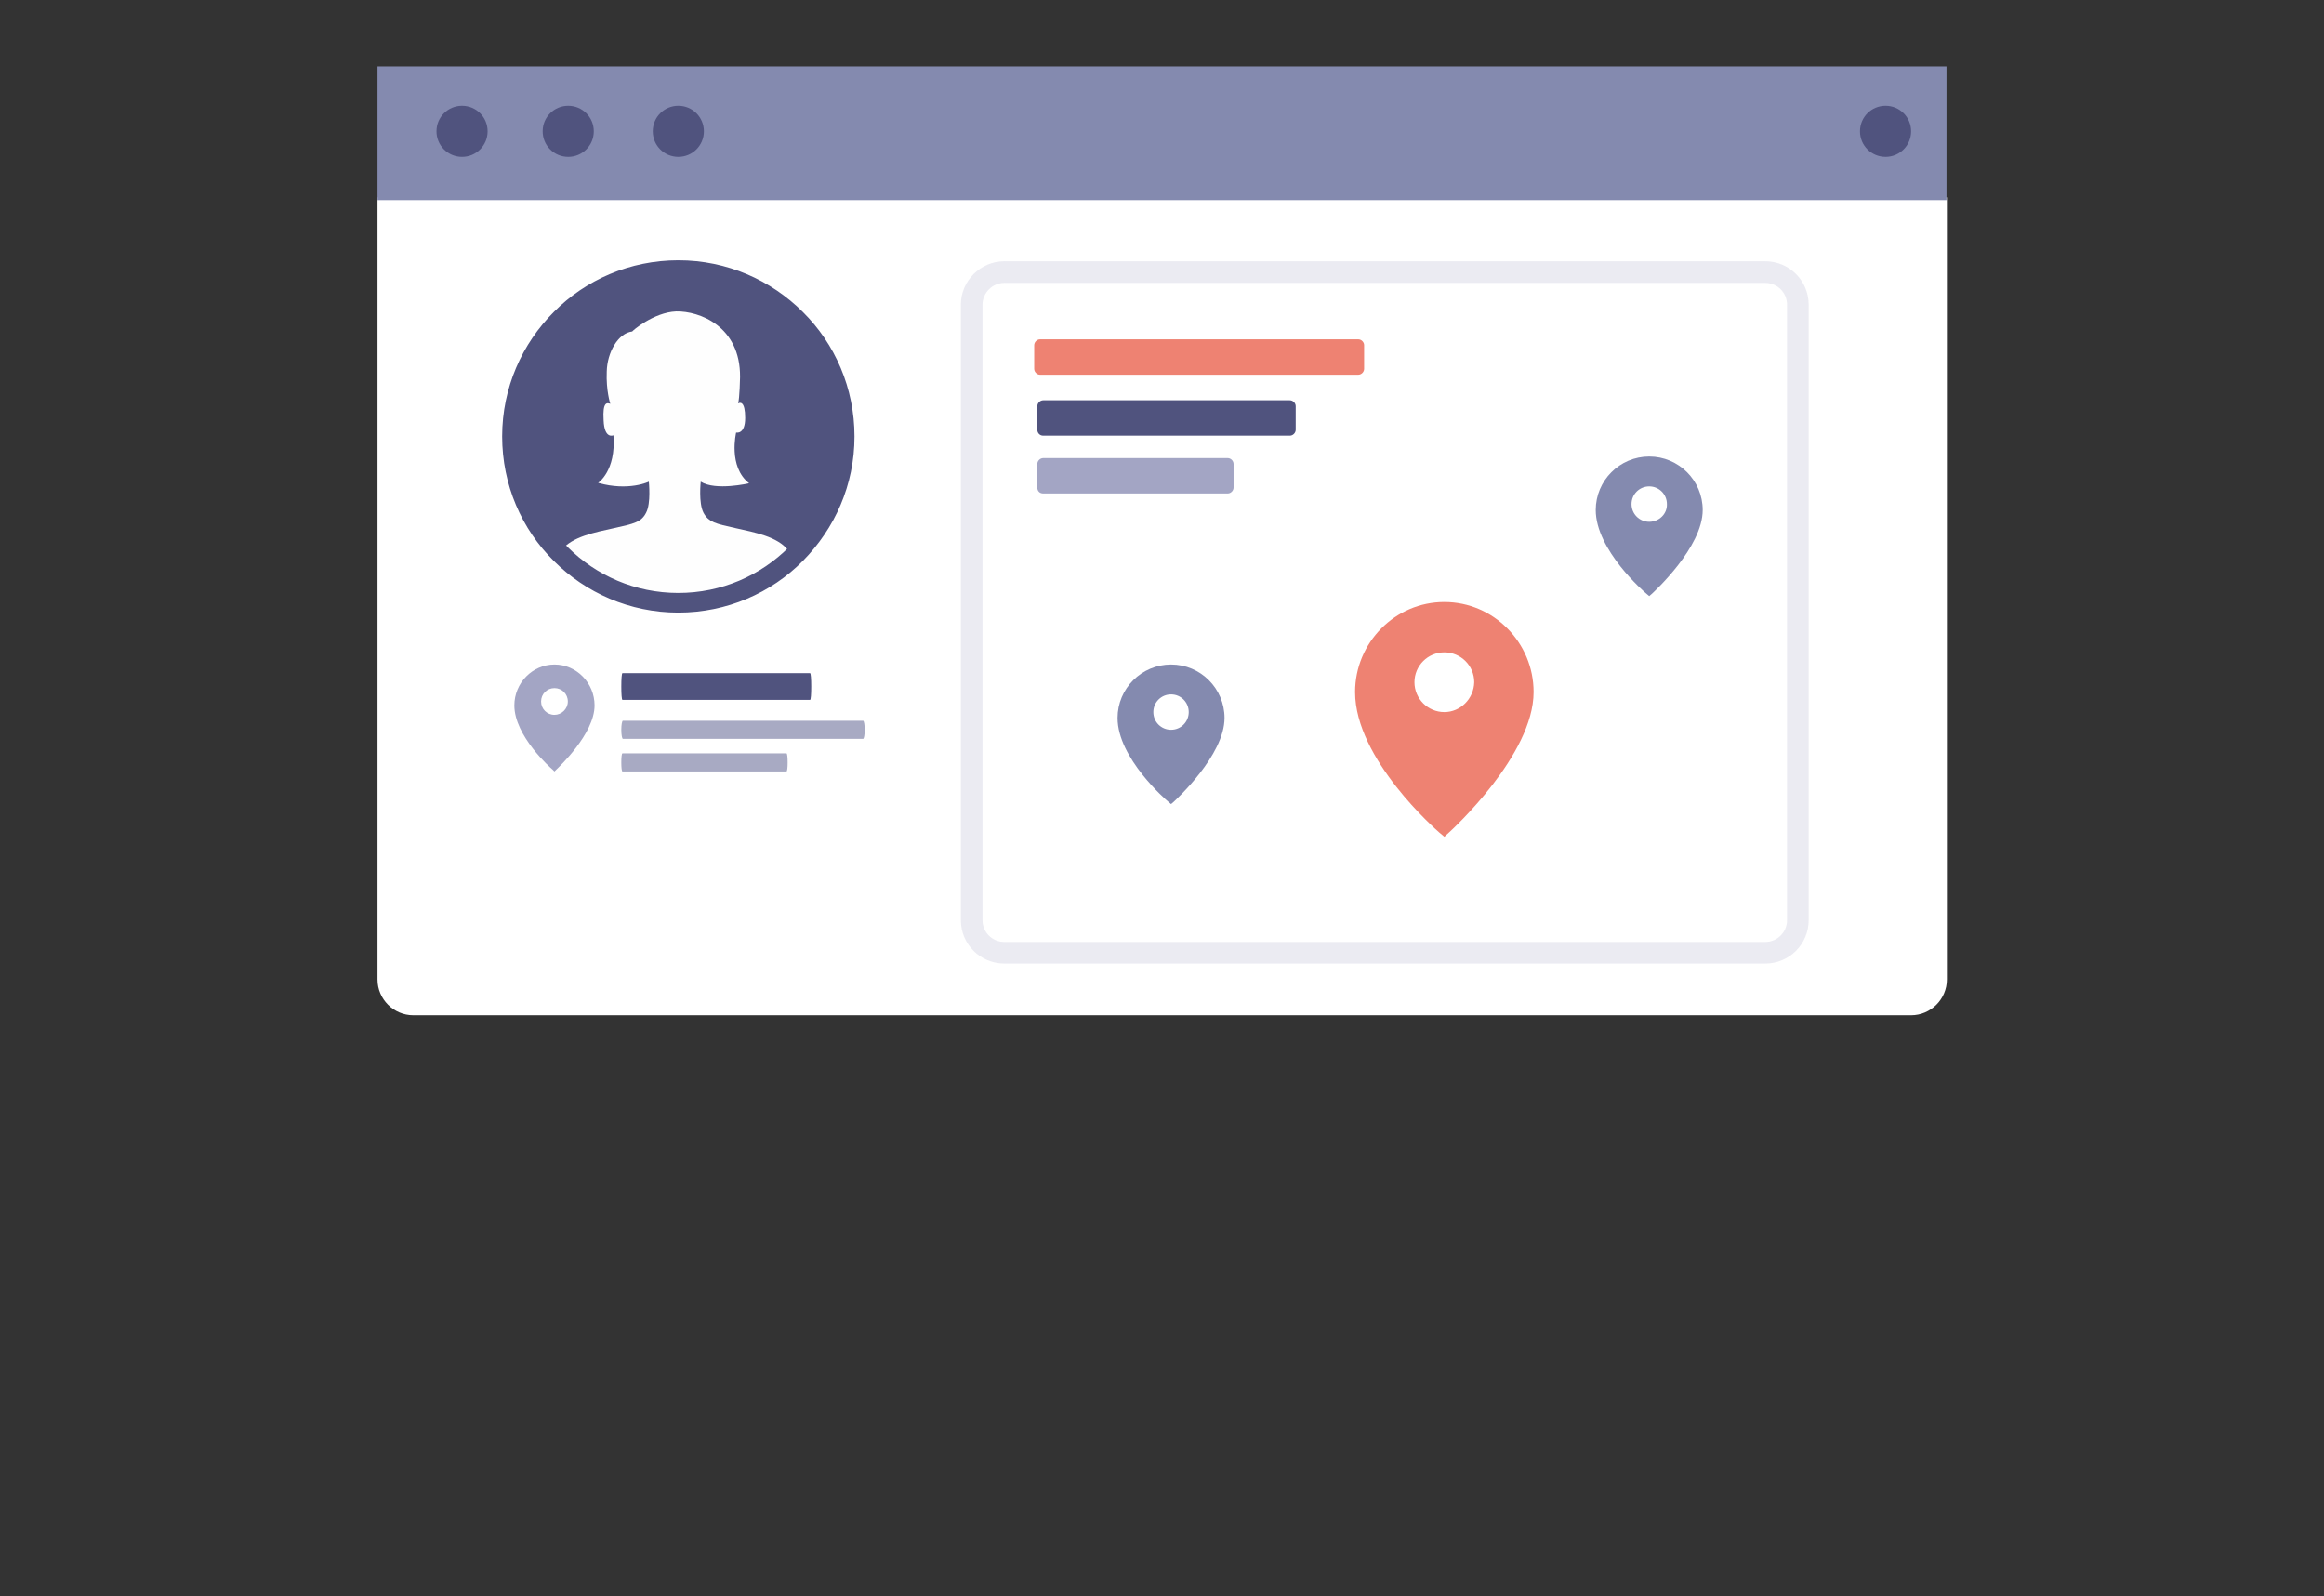 <?xml version="1.0" encoding="utf-8"?>
<!-- Generator: Adobe Illustrator 24.1.1, SVG Export Plug-In . SVG Version: 6.00 Build 0)  -->
<svg version="1.1" id="open" xmlns="http://www.w3.org/2000/svg" xmlns:xlink="http://www.w3.org/1999/xlink" x="0px" y="0px"
	 viewBox="0 0 591 406" style="enable-background:new 0 0 591 406;" xml:space="preserve">
<rect x="0" y="0" width="591" height="406" fill="#333333" stroke="none"/>
<style type="text/css">
	.st0{fill-rule:evenodd;clip-rule:evenodd;fill:#FFFFFF;}
	.st1{fill-rule:evenodd;clip-rule:evenodd;fill:#848AAF;}
	.st2{fill-rule:evenodd;clip-rule:evenodd;fill:#50537E;}
	.st3{fill-rule:evenodd;clip-rule:evenodd;fill:#A3A5C4;}
	.st4{fill-rule:evenodd;clip-rule:evenodd;fill:#48567A;}
	.st5{fill-rule:evenodd;clip-rule:evenodd;fill:#A8AAC3;}
	.st6{fill-rule:evenodd;clip-rule:evenodd;fill:#FEFEFE;}
	.st7{fill:none;stroke:#50537E;stroke-width:3;}
	.st8{fill-rule:evenodd;clip-rule:evenodd;fill:#EE8272;}
	.st9{opacity:0.211;fill:none;stroke:#A3A5C4;stroke-width:5.5;enable-background:new    ;}
</style>
<g id="Capa_8">
	<path class="st0" d="M105.1,258.2H486c5,0,9.1-4.1,9.1-9.1V50.2H96v198.9C96,254.1,100.1,258.2,105.1,258.2z"/>
	<path class="st1" d="M96,50.9h399v-34H96V50.9z"/>
	<path class="st2" d="M479.5,39.9c3.6,0,6.5-2.9,6.5-6.5s-2.9-6.5-6.5-6.5s-6.5,2.9-6.5,6.5S475.9,39.9,479.5,39.9 M172.5,39.9
		c3.6,0,6.5-2.9,6.5-6.5s-2.9-6.5-6.5-6.5s-6.5,2.9-6.5,6.5S168.9,39.9,172.5,39.9 M144.5,39.9c3.6,0,6.5-2.9,6.5-6.5
		s-2.9-6.5-6.5-6.5s-6.5,2.9-6.5,6.5S140.9,39.9,144.5,39.9 M117.5,39.9c3.6,0,6.5-2.9,6.5-6.5s-2.9-6.5-6.5-6.5s-6.5,2.9-6.5,6.5
		S113.9,39.9,117.5,39.9"/>
	<path class="st3" d="M141,181.8c-1.9,0-3.4-1.5-3.4-3.4s1.5-3.4,3.4-3.4s3.4,1.5,3.4,3.4S142.8,181.8,141,181.8 M141,169
		c-5.6,0-10.2,4.7-10.2,10.4c0,7.8,9.3,16,9.7,16.3l0.5,0.5l0.5-0.5c0.4-0.4,9.7-9,9.7-16.3C151.2,173.7,146.6,169,141,169"/>
	<path class="st4" d="M144.5,81.6c7.5-7.5,17.8-12.1,29.2-12.1s21.7,4.6,29.2,12.1S215,99.4,215,110.8s-4.6,21.7-12.1,29.2
		s-17.8,12.1-29.2,12.1s-21.7-4.6-29.2-12.1s-12.1-17.8-12.1-29.2S137,89.1,144.5,81.6 M173.7,67.6c-11.9,0-22.8,4.8-30.6,12.7
		c-7.8,7.8-12.7,18.6-12.7,30.6c0,11.9,4.8,22.8,12.7,30.6c7.8,7.8,18.6,12.7,30.6,12.7c11.9,0,22.8-4.8,30.6-12.7
		c7.8-7.8,12.7-18.6,12.7-30.6c0-11.9-4.8-22.8-12.7-30.6C196.5,72.4,185.6,67.6,173.7,67.6"/>
	<path class="st2" d="M206,178c0.2,0,0.3-1.5,0.3-3.4s-0.1-3.4-0.3-3.4h-47.7c-0.2,0-0.3,1.5-0.3,3.4s0.1,3.4,0.3,3.4H206z"/>
	<path class="st5" d="M219.5,187.9c0.2,0,0.4-1,0.4-2.3s-0.2-2.3-0.4-2.3h-61.1c-0.2,0-0.4,1-0.4,2.3s0.2,2.3,0.4,2.3H219.5z
		 M200,196.2c0.2,0,0.3-1,0.3-2.3s-0.1-2.3-0.3-2.3h-41.7c-0.2,0-0.3,1-0.3,2.3s0.1,2.3,0.3,2.3H200z"/>
	<path class="st4" d="M143.3,81.8c7.5-7.5,17.8-12.1,29.2-12.1s21.7,4.6,29.2,12.1s12.1,17.8,12.1,29.2s-4.6,21.7-12.1,29.2
		s-17.8,12.1-29.2,12.1s-21.7-4.6-29.2-12.1s-12.1-17.8-12.1-29.2S135.8,89.2,143.3,81.8 M172.5,67.7c-11.9,0-22.8,4.8-30.6,12.7
		c-7.8,7.8-12.7,18.6-12.7,30.6c0,11.9,4.8,22.8,12.7,30.6c7.8,7.8,18.6,12.7,30.6,12.7c11.9,0,22.8-4.8,30.6-12.7
		s12.7-18.6,12.7-30.6c0-11.9-4.8-22.8-12.7-30.6C195.3,72.6,184.5,67.7,172.5,67.7"/>
	<path class="st2" d="M172.6,153.3c23.3,0,42.3-19,42.3-42.3s-19-42.3-42.3-42.3s-42.3,19-42.3,42.3S149.3,153.3,172.6,153.3"/>
	<path class="st6" d="M172,79.2c5.8-0.1,16.3,3.7,16.2,16.7c0,0-0.1,5.4-0.5,6.7c0.5-0.3,1.8-0.6,1.8,3.7c0,4.3-2.3,3.7-2.3,3.7
		s-2.1,8.7,3.3,12.9c0,0-8.5,2-12.3-0.4c0,0-0.6,5.4,0.7,7.9c1.3,2.4,3.1,2.8,8.1,3.9s10.7,2.2,13.4,5.6c0.3,0.4,0.7,0.9,1,1.4
		c-7.8,7.5-18.3,12.1-29.8,12.1c-11.6,0-22.1-4.6-29.8-12.1c0.4-0.5,0.7-1,1-1.4c2.7-3.4,8.4-4.5,13.4-5.6s6.9-1.5,8.1-3.9
		c1.3-2.4,0.7-7.9,0.7-7.9s-5.1,2.5-12.9,0.3c0,0,4.6-3,3.9-12.1c0,0-2.3,1.1-2.5-3.8c-0.3-4.8,0.9-4.5,1.7-4.2c0,0-1.1-3.3-0.9-8.2
		c0.1-4.9,2.9-9.8,6.5-10.2C160.6,84.3,166.2,79.4,172,79.2L172,79.2z"/>
	<path class="st7" d="M143.3,81.8c7.5-7.5,17.8-12.1,29.2-12.1s21.7,4.6,29.2,12.1s12.1,17.8,12.1,29.2s-4.6,21.7-12.1,29.2
		s-17.8,12.1-29.2,12.1s-21.7-4.6-29.2-12.1s-12.1-17.8-12.1-29.2S135.8,89.2,143.3,81.8z M172.5,67.7c-11.9,0-22.8,4.8-30.6,12.7
		c-7.8,7.8-12.7,18.6-12.7,30.6c0,11.9,4.8,22.8,12.7,30.6c7.8,7.8,18.6,12.7,30.6,12.7c11.9,0,22.8-4.8,30.6-12.7
		s12.7-18.6,12.7-30.6c0-11.9-4.8-22.8-12.7-30.6C195.3,72.6,184.5,67.7,172.5,67.7z"/>
	<g>
		<path class="st3" d="M265.3,125.5h46.9c0.8,0,1.5-0.7,1.5-1.5v-6c0-0.8-0.7-1.5-1.5-1.5h-46.9c-0.8,0-1.5,0.7-1.5,1.5v6
			C263.8,124.9,264.4,125.5,265.3,125.5z"/>
		<path class="st2" d="M265.3,110.8H328c0.8,0,1.5-0.7,1.5-1.5v-6c0-0.8-0.7-1.5-1.5-1.5h-62.7c-0.8,0-1.5,0.7-1.5,1.5v6
			C263.8,110.1,264.4,110.8,265.3,110.8z"/>
		<path class="st8" d="M264.5,95.3h80.9c0.8,0,1.5-0.7,1.5-1.5v-6c0-0.8-0.7-1.5-1.5-1.5h-80.9c-0.8,0-1.5,0.7-1.5,1.5v6
			C263,94.6,263.7,95.3,264.5,95.3z"/>
	</g>
	<path class="st9" d="M255.4,69.2h193.5c4.6,0,8.3,3.7,8.3,8.3V234c0,4.6-3.7,8.3-8.3,8.3H255.4c-4.6,0-8.3-3.7-8.3-8.3V77.5
		C247.1,72.9,250.9,69.2,255.4,69.2z"/>
	<path class="st8" d="M367.3,181.1c-4.2,0-7.6-3.4-7.6-7.6c0-4.2,3.4-7.6,7.6-7.6s7.6,3.4,7.6,7.6
		C374.8,177.7,371.4,181.1,367.3,181.1 M344.6,176c0,17.1,20.7,35.1,21.5,35.8l1.2,1l1.1-1C369.3,211,390,192,390,176
		c0-12.6-10.2-22.9-22.7-22.9S344.6,163.4,344.6,176z"/>
	<path class="st1" d="M419.4,132.7c-2.5,0-4.5-2-4.5-4.5s2-4.5,4.5-4.5s4.5,2,4.5,4.5C424,130.7,421.9,132.7,419.4,132.7
		 M405.8,129.7c0,10.2,12.4,20.9,12.9,21.3l0.7,0.6l0.7-0.6c0.5-0.5,12.9-11.8,12.9-21.3c0-7.5-6.1-13.6-13.6-13.6
		S405.8,122.2,405.8,129.7L405.8,129.7z M297.8,185.6c-2.5,0-4.5-2-4.5-4.5s2-4.5,4.5-4.5s4.5,2,4.5,4.5S300.3,185.6,297.8,185.6
		 M284.2,182.6c0,10.2,12.4,20.9,12.9,21.3l0.7,0.6l0.7-0.6c0.5-0.5,12.9-11.8,12.9-21.3c0-7.5-6.1-13.6-13.6-13.6
		C290.3,169,284.2,175.1,284.2,182.6L284.2,182.6z"/>
</g>
</svg>